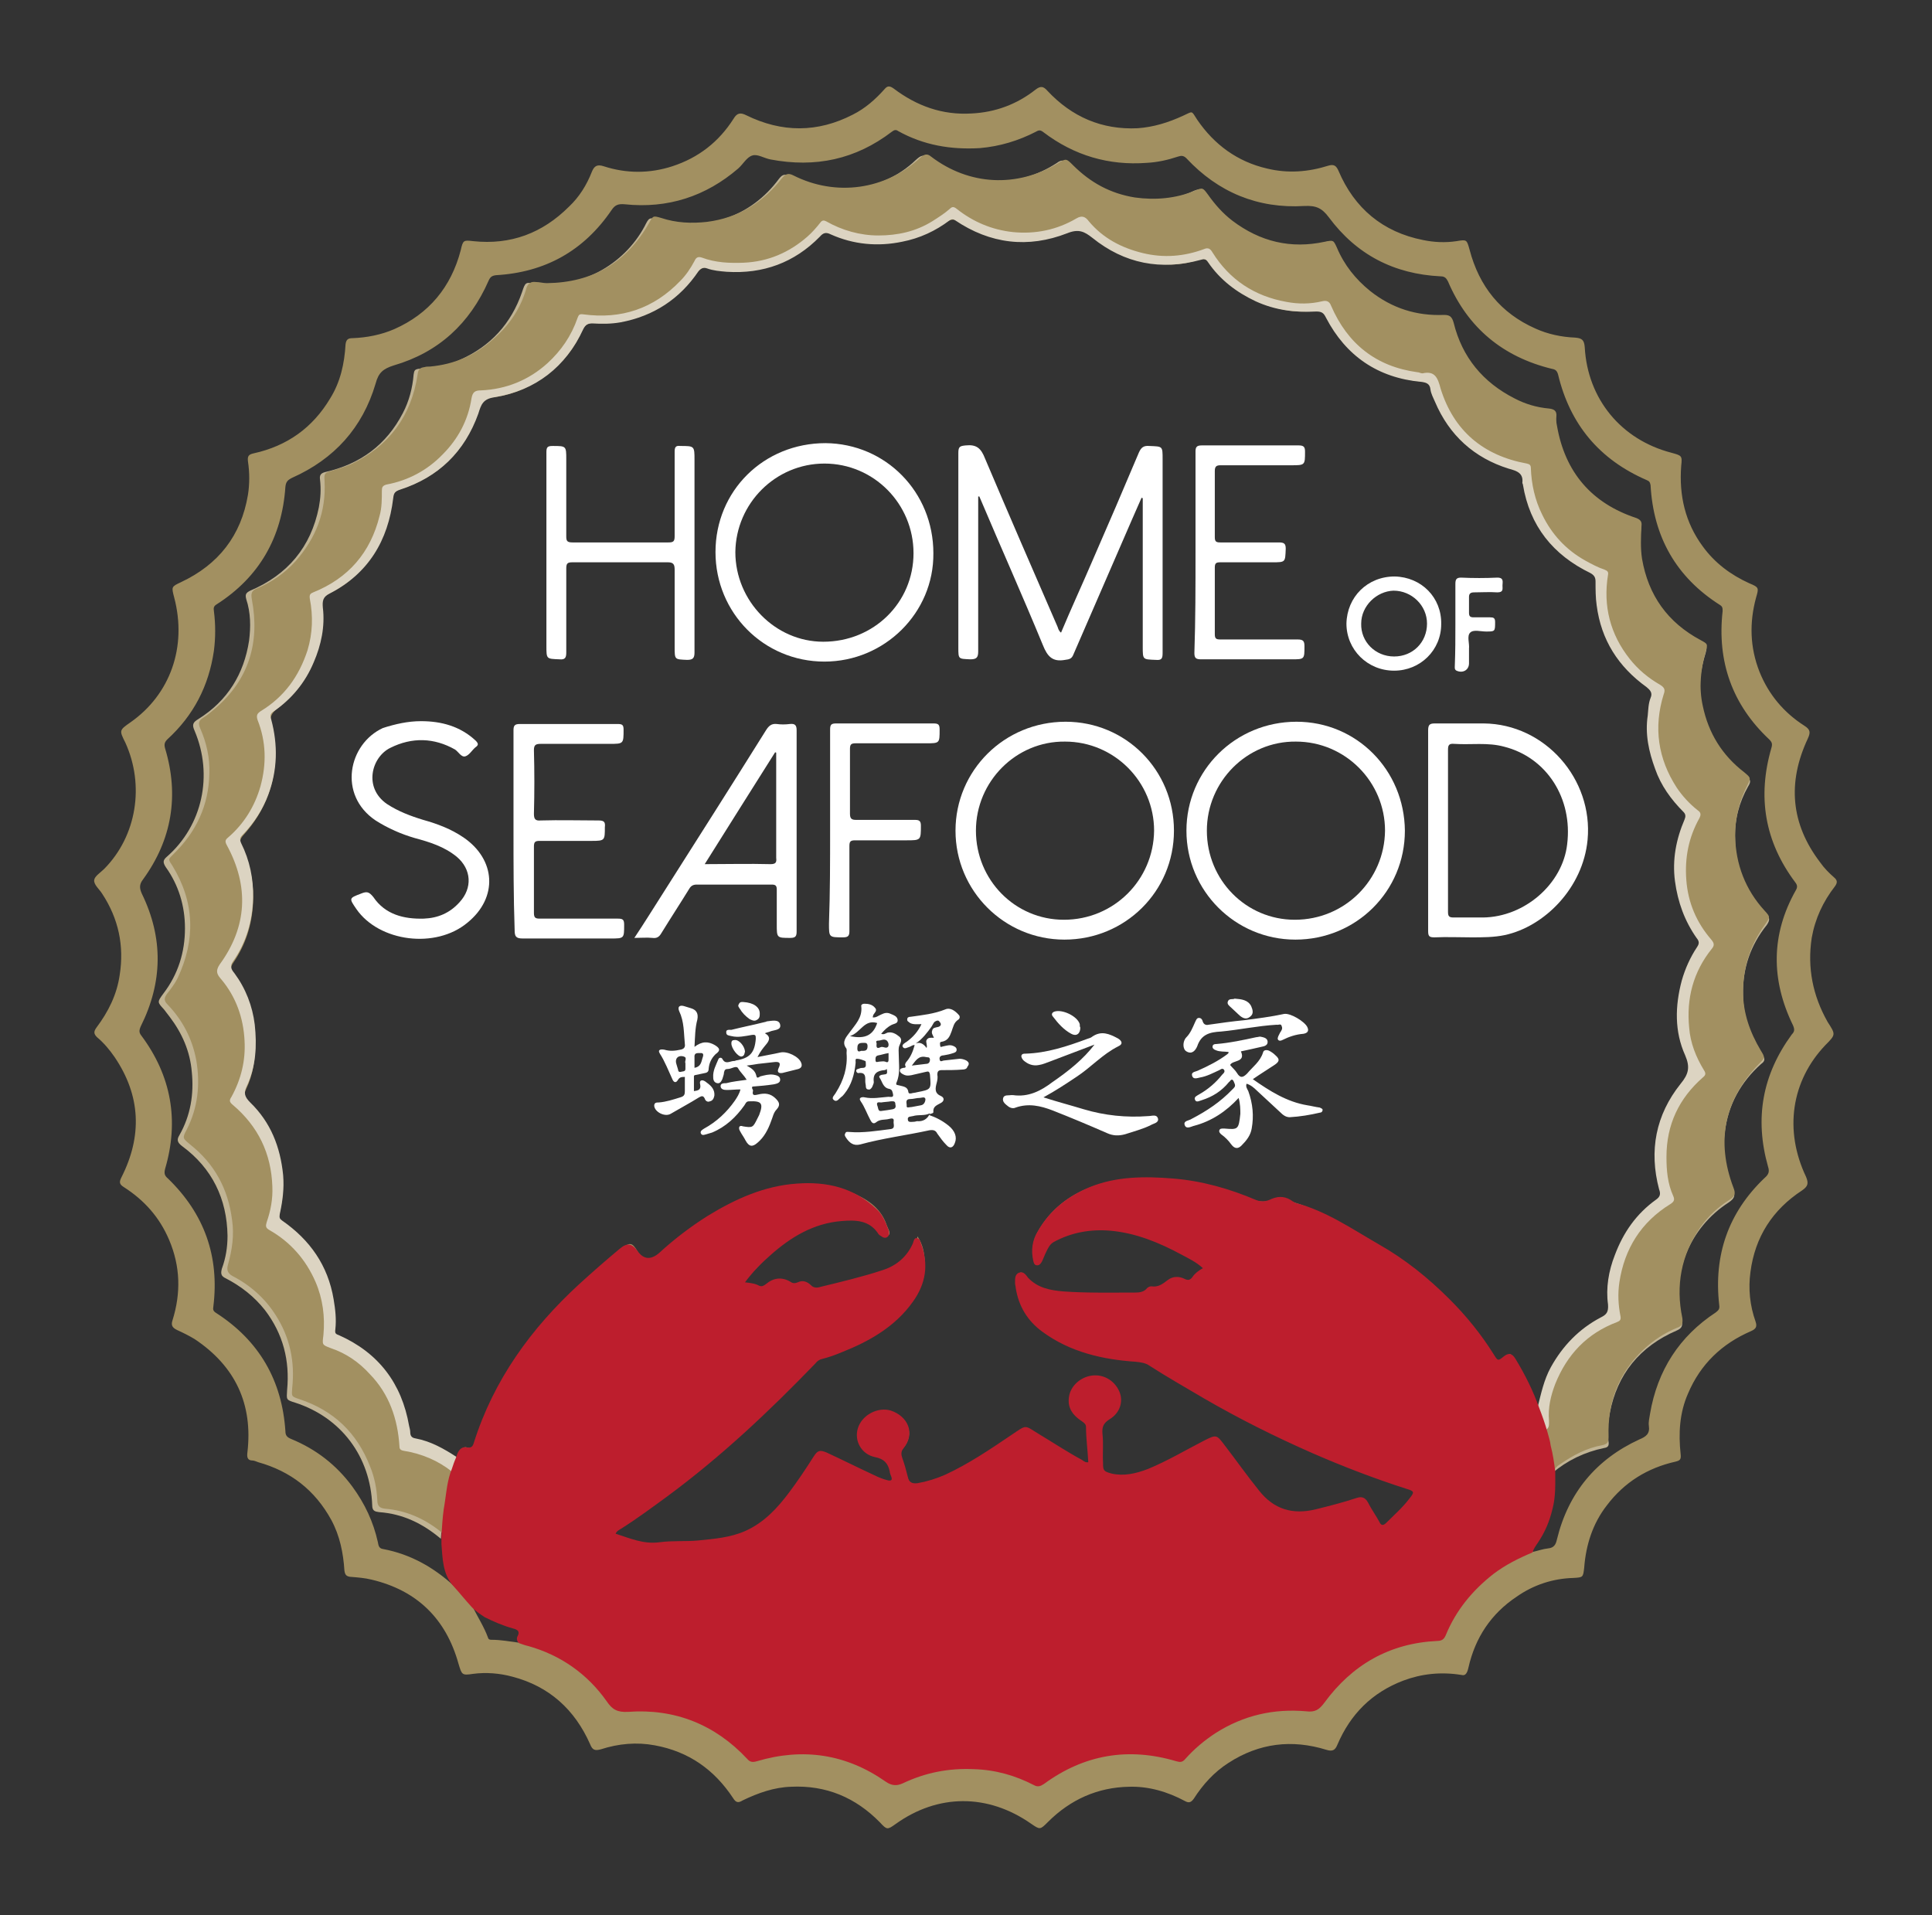<?xml version="1.0" encoding="utf-8"?>
<!-- Generator: Adobe Illustrator 19.0.0, SVG Export Plug-In . SVG Version: 6.00 Build 0)  -->
<svg version="1.1" id="Layer_1" xmlns="http://www.w3.org/2000/svg" xmlns:xlink="http://www.w3.org/1999/xlink" x="0px" y="0px"
	 viewBox="-309 112.5 340.5 337.5" style="enable-background:new -309 112.5 340.5 337.5;" xml:space="preserve">
<rect x="-309" y="112.5" width="340.5" height="337.5" fill="#333333" stroke="none"/>
<style type="text/css">
	.st0{fill:#C1B494;}
	.st1{fill:#A29061;}
	.st2{fill:#DCD4C2;}
	.st3{fill:#FFFFFF;}
	.st4{fill:#BD1E2D;}
</style>
<g>
	<path class="st0" d="M-35.8,367.1c2-1.1,3.9-2.2,6.1-2.9c0.6-0.2,0.5-0.6,0.5-1c0.5-6,2.8-11.2,7.1-15.5c1.4-1.4,3-2.5,4.7-3.4
		c0.6-0.3,0.8-0.7,0.8-1.4c-0.4-3.3-0.1-6.5,0.9-9.6c1.3-4.3,3.7-7.9,7.1-10.7c0.8-0.7,1-1.3,0.7-2.3c-2-7.9-0.4-15,4.8-21.3
		c0.5-0.6,0.5-1,0.2-1.6c-3.6-7.5-3.3-14.8,0.8-22c0.4-0.7,0.4-1.2-0.1-1.8c-3.1-4.2-4.6-9-4.5-14.3c0-2.6,0.5-5.2,1.6-7.7
		c0.2-0.6,0.2-1-0.3-1.4c-4.1-3.7-6.4-8.4-7.2-13.9c-0.4-2.5-0.3-4.9,0.2-7.4c0.2-0.7-0.1-1.1-0.7-1.5c-4.9-3.3-8-7.8-9.6-13.4
		c-0.6-2-0.8-4.1-0.8-6.2c0-0.7-0.2-1-0.8-1.3c-6.6-3-11-7.9-13.1-14.9c0-0.1-0.1-0.1-0.1-0.2c-0.3-1.1-0.1-2.6-0.9-3.3
		c-0.8-0.7-2.2-0.7-3.3-1.1c-6.7-2.6-11.4-7.2-13.9-14c-0.3-0.8-0.7-1.1-1.5-1.1c-4.9-0.3-9.3-2.1-13.1-5.1
		c-2.3-1.9-4.2-4.2-5.6-6.8c-0.3-0.6-0.7-0.7-1.3-0.6c-8,0.8-14.7-1.8-20.1-7.7c-0.9-1-1.6-1.1-2.9-0.8c-7.8,1.8-14.8,0.2-21-4.9
		c-0.5-0.5-0.9-0.5-1.5-0.2c-7.4,3.5-14.8,3.3-22-0.6c-0.8-0.4-1.3-0.5-2.1,0.1c-6.8,4.7-14.1,5.6-21.8,2.9
		c-0.8-0.3-1.1-0.1-1.7,0.4c-5.3,5.5-11.8,7.8-19.3,7c-2.2-0.2-3.2,0.3-4.4,1.9c-3.9,5.1-9.1,8-15.4,8.8c-0.4,0.1-0.9,0.3-1.3,0.2
		c-2.3-0.5-3.1,0.8-4.1,2.6c-3.6,6.6-9.1,10.6-16.6,11.9c-0.7,0.1-1,0.4-1.2,1.1c-1.6,6.6-5.5,11.5-11.4,15
		c-1.1,0.6-2.2,1.2-3.4,1.5c-0.8,0.2-1.1,0.7-1.1,1.4c-0.1,2.5-0.7,5-1.7,7.3c-2.1,4.9-5.4,8.8-10.1,11.4c-0.7,0.4-0.8,0.8-0.8,1.5
		c0.7,8.2-2,15.1-8.3,20.5c-0.7,0.6-0.7,1-0.5,1.8c1.6,5.3,1.2,10.5-0.9,15.6c-0.9,2.1-2,4.1-3.5,5.7c-0.7,0.7-0.7,1.3-0.3,2.2
		c3.4,7.5,3.1,14.8-1,22c-0.3,0.6-0.4,1,0.1,1.5c2.7,3.6,4.2,7.7,4.5,12.3c0.3,3.4-0.3,6.7-1.5,9.9c-0.2,0.6-0.1,1,0.3,1.4
		c3.9,3.6,6.1,8,7,13.2c0.4,2.5,0.4,5-0.1,7.5c-0.2,0.9-0.1,1.5,0.8,2.2c5.5,3.8,8.8,9,9.9,15.7c0.2,1.3,0.2,2.6,0.2,3.8
		c0,0.7,0.3,1,0.8,1.2c7.8,3.5,12.3,9.5,13.8,17.8c0.1,0.6,0.4,0.9,0.9,1c2.9,0.6,5.5,1.8,7.9,3.5c-0.1,1.6-0.3,3.1-0.4,4.7
		c-3.2-2.7-6.7-4.4-10.9-4.7c-0.7-0.1-1.2-0.2-1.2-1.2c-0.3-8.6-5.5-15.5-13.6-18.1c-1.6-0.5-1.5-0.5-1.4-2.2
		c0.5-5.2-0.7-9.9-3.9-14.1c-1.9-2.4-4.2-4.2-6.9-5.6c-0.9-0.4-0.9-0.9-0.7-1.7c0.7-1.9,1-3.8,1-5.8c-0.1-6.5-2.7-11.9-8-15.8
		c-0.8-0.6-1-1.1-0.5-1.9c2-3.5,2.6-7.3,2.2-11.2c-0.3-3.6-1.7-6.8-3.9-9.7c-0.3-0.4-0.7-0.9-1-1.3c-1.2-1.3-1.2-1.3-0.1-2.8
		c2.6-3.4,3.8-7.3,3.8-11.5c0-3.9-1.1-7.6-3.4-10.8c-0.5-0.8-0.5-1.2,0.2-1.8c6.3-5.5,8.2-14.4,4.9-22.2c-0.5-1.1-0.3-1.5,0.7-2.1
		c5.1-3.2,8-7.9,8.9-13.8c0.3-2.4,0.3-4.9-0.5-7.3c-0.2-0.8-0.1-1.1,0.7-1.5c6.6-2.8,10.7-7.7,12.1-14.7c0.3-1.6,0.4-3.2,0.2-4.9
		c-0.1-0.7,0.1-1.1,0.9-1.3c6.2-1.4,10.8-4.8,13.7-10.4c1.1-2.1,1.7-4.4,1.9-6.8c0.1-0.7,0.2-0.9,0.9-1c2.5-0.2,5-0.5,7.3-1.6
		c5.4-2.4,9-6.4,10.9-11.9c0.6-1.8,0.6-1.8,2.4-1.5c7.7,1,15.5-3.2,19.2-10.1c0.8-1.6,0.8-1.6,2.5-1.2c8.1,2.3,16.2-0.4,21.2-7.2
		c0.7-0.9,1.1-0.8,2-0.4c7.1,3.9,16.3,2.7,22.1-2.9c0.9-0.8,1.3-1.1,2.5-0.2c6.6,5.1,15.4,5.3,22.4,0.7c0.8-0.6,1.3-0.5,2,0.2
		c3.8,4.1,8.5,6.3,14.1,6.4c2.8,0.1,5.6-0.5,8.1-1.7c1-0.4,1.4-0.2,1.9,0.7c4.1,6.1,9.8,9.2,17.2,9c1.3,0,2.6-0.2,3.9-0.6
		c0.8-0.3,1.2-0.1,1.6,0.8c2.3,5.6,6.4,9.4,12.2,11.4c2.4,0.8,4.8,1,7.2,0.8c0.9-0.1,1.2,0.3,1.4,1.1c1.8,7.8,6.6,12.7,14.3,14.9
		c1,0.3,2,0.3,3,0.5c0.7,0.1,1,0.3,1,1.1c0,5,1.9,9.2,5.2,12.9c2.3,2.5,5.2,4.3,8.5,5.3c1,0.3,1.5,0.5,1.3,1.8
		c-1.1,9.2,3.8,16.7,10.8,20c1,0.4,0.8,1,0.6,1.8c-1.9,6-1.1,11.6,2.4,16.8c1.3,1.9,2.9,3.5,4.8,4.9c0.8,0.6,0.8,1,0.3,1.8
		c-1.6,2.8-2.4,5.9-2.3,9.1c0,5.1,1.8,9.6,5.4,13.3c0.7,0.7,0.8,1.1,0.2,2c-2.9,3.6-4.3,7.7-4.2,12.3c0,3.9,1.3,7.4,3.4,10.6
		c0.5,0.7,0.5,1.1-0.2,1.6c-3.6,3.2-5.8,7.2-6.4,11.9c-0.5,3.5,0,7,1.4,10.2c0.5,1.1,0.3,1.6-0.7,2.3c-7,4.5-10.3,12.7-8.3,20.8
		c0.2,1,0,1.4-0.9,1.8c-6.5,2.8-10.5,7.7-11.8,14.6c-0.3,1.6-0.5,3.3-0.2,5c0.1,0.7-0.1,1-0.8,1.1c-3.4,0.7-6.5,2.2-9.1,4.4
		C-35.3,370.2-35.6,368.6-35.8,367.1z"/>
	<g>
		<g>
			<path class="st1" d="M10.3,277.8c0.6-3.4,2-6.4,4.1-9.1c0.5-0.7,0.4-1.1-0.2-1.6c-0.9-0.8-1.7-1.6-2.4-2.6
				c-5.2-6.8-5.8-14.1-2.2-21.8c0.5-1.1,0.5-1.6-0.6-2.3c-3.6-2.3-6.3-5.5-7.9-9.5c-1.7-4.3-1.8-8.7-0.6-13.1
				c0.5-1.7,0.5-1.8-1.2-2.5c-3.3-1.5-6.1-3.6-8.2-6.5c-3.1-4.2-4.2-9-3.8-14.2c0.2-1.8,0.1-1.8-1.7-2.3
				c-8.9-2.3-14.8-9.5-15.3-18.6c-0.1-1.3-0.5-1.6-1.7-1.7c-2.4-0.1-4.8-0.6-7-1.6c-6.1-2.7-9.9-7.4-11.6-13.9
				c-0.5-1.8-0.5-1.8-2.3-1.5c-2,0.3-4,0.2-5.9-0.2c-7.1-1.4-12.1-5.6-14.9-12.2c-0.4-0.9-0.8-1.2-1.8-0.9
				c-3.5,1.1-7.1,1.4-10.8,0.5c-5.2-1.2-9.3-4.2-12.3-8.6c-1.1-1.7-0.7-1.5-2.5-0.7c-2.6,1.2-5.2,2-8,2.2c-6.3,0.3-11.6-2-15.9-6.6
				c-0.7-0.8-1.2-0.9-2.1-0.2c-3.3,2.6-7.1,4-11.3,4.2c-5.1,0.3-9.6-1.3-13.7-4.4c-0.7-0.5-1.1-0.5-1.6,0.1
				c-1.6,1.8-3.4,3.4-5.6,4.5c-6.2,3.2-12.5,3.2-18.8,0.1c-1-0.5-1.6-0.4-2.2,0.6c-2.6,4.1-6.2,6.9-10.8,8.4c-4,1.3-8.1,1.3-12.1,0
				c-1.2-0.4-1.7,0-2.1,1c-0.9,2.3-2.2,4.4-4,6.1c-4.7,4.7-10.3,6.8-16.9,6.1c-1.7-0.2-1.8-0.2-2.2,1.6c-1.7,6.5-5.6,11.2-11.7,13.9
				c-2.3,1-4.8,1.5-7.4,1.6c-0.7,0-1.1,0.2-1.2,1.1c-0.2,3.4-0.9,6.6-2.7,9.5c-3.1,5.2-7.6,8.4-13.5,9.7c-0.9,0.2-1.1,0.5-1,1.4
				c0.3,2,0.3,4,0,5.9c-1.2,7.2-5.2,12.3-11.8,15.4c-1.7,0.8-1.7,0.8-1.2,2.7c2.3,8.7-0.7,17.1-7.7,22c-2,1.4-2,1.4-0.9,3.6
				c3.4,7.5,2,16.4-3.7,22.2c-0.7,0.7-1.7,1.3-1.8,2c-0.1,0.8,0.9,1.6,1.4,2.4c2.9,4.4,3.9,9.2,3.1,14.3c-0.5,3.5-2,6.5-4.1,9.3
				c-0.5,0.7-0.5,1.1,0.1,1.7c1.2,1,2.2,2.2,3.1,3.5c4.6,6.8,4.9,13.9,1.2,21.2c-0.4,0.8-0.4,1.2,0.4,1.7c3.6,2.3,6.3,5.3,8,9.3
				c2,4.7,2.1,9.4,0.6,14.2c-0.3,0.9,0,1.3,0.8,1.7c1.1,0.5,2.1,1,3.1,1.6c7.2,4.8,10.3,11.5,9.3,20c-0.1,0.8,0,1.4,0.9,1.4
				c0.3,0,0.7,0.2,1,0.3c5.7,1.6,10,4.9,12.9,10.2c1.5,2.8,2.1,5.8,2.3,8.9c0.1,0.7,0.3,1,1,1.1c1.3,0.1,2.6,0.2,3.8,0.5
				c8,1.9,13.1,6.9,15.3,14.8c0.6,2,0.6,2.1,2.6,1.8c2.3-0.3,4.7-0.1,6.9,0.5c6.5,1.7,11,5.8,13.7,11.9c0.4,1,0.8,1.2,1.9,0.9
				c3.1-1,6.3-1.3,9.5-0.7c6,1.1,10.5,4.3,13.8,9.3c0.5,0.8,0.9,0.9,1.7,0.4c2.7-1.3,5.5-2.3,8.5-2.4c6.2-0.3,11.4,1.9,15.7,6.3
				c1.2,1.3,1.3,1.3,2.7,0.3c7.5-5.4,16.3-5.4,23.9-0.1c1.6,1.1,1.6,1.1,3-0.3c3.9-3.9,8.7-6.1,14.3-6.2c3.5-0.1,6.8,0.9,9.8,2.5
				c0.7,0.4,1.1,0.3,1.6-0.4c1.6-2.5,3.6-4.7,6.1-6.3c5.4-3.5,11.2-4.2,17.3-2.3c1,0.3,1.5,0.1,1.9-0.9c2.3-5.4,6.1-9.2,11.6-11.3
				c3.2-1.2,6.6-1.6,10.3-1c0.7,0.2,1-0.4,1.2-1.3c1.2-5.3,4-9.5,8.5-12.5c3-2.1,6.4-3.2,10-3.3c1.7-0.1,1.7-0.1,1.9-1.8
				c0.3-4,1.5-7.8,4-11c3.1-4.1,7.2-6.6,12.1-7.7c0.8-0.2,1-0.4,0.9-1.3c-0.4-3.7-0.2-7.3,1.3-10.7c2.2-5.2,6-8.8,11.1-11
				c0.9-0.4,1.1-0.8,0.8-1.7c-1-2.8-1.3-5.8-0.9-8.7c0.8-6.2,3.9-11,9.1-14.4c1-0.7,1.2-1.2,0.7-2.4c-3.9-8.2-2.6-16.9,3.4-23.2
				c1.9-1.9,1.8-1.9,0.4-4.1C10.5,288,9.5,283.1,10.3,277.8z M-217.3,400.3c-0.3,0.5-0.5,1.1-0.3,1.7c-1.6-0.2-3.1-0.5-4.7-0.5
				c-0.3,0-0.6,0-0.7-0.4c-0.7-1.9-1.8-3.6-2.7-5.4c2.5,1.6,5.2,2.9,8.1,3.6C-217.1,399.5-216.9,399.7-217.3,400.3z M-42.1,352
				c-0.6-1-0.8-1.1-1.7-0.2c-0.3,0.3-0.7,0.7-1,1c-1.2-1.8-2.4-3.6-3.7-5.3c-4.4-5.8-9.7-10.6-15.8-14.5c-4.6-3-9.4-5.5-14.4-7.8
				c-1.4-0.6-2.9-0.9-4.3-1.6c-0.5-0.3-1,0.1-1.4,0.3c-1.4,0.5-2.7,0.5-4.2-0.1c-4.3-1.7-8.9-2.9-13.6-3.4
				c-4.8-0.5-9.6-0.5-14.2,1.2c-4.2,1.5-7.5,4.1-9.7,8c-0.9,1.6-1.1,3.4-0.6,5.2c0.1,0.2,0.1,0.5,0.4,0.5c0.3,0,0.4-0.3,0.5-0.4
				c0.1-0.1,0.1-0.3,0.2-0.4c0.7-3.5,3.6-4.4,6.5-5.1c4.7-1.1,9.1-0.2,13.4,1.5c3.3,1.3,6.4,3,9.4,5.1c-1.2,0.5-2.2,1.2-2.7,2.4
				c-0.2,0.4-0.4,0.3-0.7,0.1c-1.8-1-3-0.8-4.5,0.7c-0.3,0.3-0.5,0.4-1,0.2c-0.6-0.2-1.3-0.2-1.7,0.4c-0.5,0.7-1.2,0.7-1.9,0.7
				c-3,0-6.1,0-9.1,0c-2-0.1-4.1-0.2-6.1-0.5c-1.7-0.2-3.1-1.2-4.3-2.5c-0.3-0.3-0.5-1-1.1-0.6c-0.5,0.3-0.5,0.8-0.5,1.3
				c0.1,3.5,1.6,6.3,4.3,8.5c3.7,2.9,8,4.2,12.6,5c1.7,0.3,3.4,0.5,5.1,0.5c0.7,0,1.2,0.5,1.8,0.8c7.1,4.5,14.4,8.7,22,12.4
				c7.6,3.7,15.5,6.8,23.6,9.4c1.1,0.4,1.2,0.7,0.4,1.6c-1.8,1.9-3.6,3.8-5.5,5.8c-1-1.7-2-3.2-2.8-4.8c-0.4-0.7-0.7-0.8-1.4-0.6
				c-3.1,1-6.1,2-9.3,2.4c-3.2,0.4-5.7-0.8-7.8-3.2c-2.5-2.9-4.6-6-6.8-9.1c-0.7-0.9-1.3-1.1-2.3-0.5c-3.4,1.8-6.8,3.7-10.4,5.2
				c-2.5,1.1-5,1.6-7.6,0.7c-0.6-0.2-0.9-0.4-0.9-1.1c0-2.4,0.2-4.8-0.2-7.2c-0.1-0.6,0.2-0.9,0.7-1.1c2.2-0.9,3.2-3,2.5-4.9
				c-0.8-2.2-3.1-3.2-5.5-2.5c-2,0.6-3.4,2.8-2.8,4.8c0.3,1.2,1.1,2,2.2,2.5c0.4,0.2,0.8,0.2,0.8,0.7c0,2.5,0.1,4.9,0.6,7.6
				c-2.3-1.1-4.3-2.5-6.4-3.7c-1.4-0.8-2.8-1.6-4.1-2.6c-0.9-0.6-1.5-0.4-2.2,0.1c-4.2,2.9-8.4,5.8-13,7.9c-1.8,0.8-3.6,1.4-5.6,1.5
				c-0.7,0-0.9-0.3-1.1-0.8c-0.4-1.5-0.8-3-1.3-4.4c-0.2-0.6-0.1-0.8,0.3-1.2c1.3-1.4,1.6-3.1,0.7-4.5c-1-1.7-3-2.5-5-1.9
				c-1.8,0.5-3.1,2-3.1,3.7c0,2.3,1.5,3.9,4,4.1c0.6,0.1,0.9,0.2,1.1,0.9c0.3,1,0.7,2,1,3c0.1,0.3,0.2,0.5,0,0.8
				c-0.2,0.2-0.4,0-0.6-0.1c-3-0.8-5.6-2.4-8.3-3.6c-1.2-0.5-2.3-1-3.4-1.6c-0.7-0.4-1-0.2-1.4,0.4c-2.5,3.9-4.9,7.8-8.3,10.9
				c-2.4,2.1-5.1,3.4-8.3,3.8c-3.2,0.5-6.5,0.4-9.7,0.8c-3.5,0.4-6.6-0.5-9.8-1.7c0.6-0.8,1.5-1.2,2.3-1.7
				c6.5-4.4,12.7-9.2,18.6-14.4c5.3-4.6,10.3-9.5,15.1-14.6c0.3-0.3,0.7-0.5,1.1-0.6c5.1-1.4,9.6-3.7,13.5-7.2
				c2.8-2.5,4.6-5.6,4.5-9.5c-0.1-1.5-0.3-3-1.3-4.5c-0.2,1.4-0.9,2.4-1.6,3.4c-1.3,1.7-3.1,2.3-5,3c-3.6,1.2-7.3,2.1-11,2.9
				c-0.5,0.1-0.6,0-0.9-0.3c-0.7-0.9-1.5-1.2-2.5-0.5c-0.4,0.3-0.6,0.1-0.9-0.1c-1.7-1.2-3.3-1-4.6,0.5c-0.3,0.4-0.5,0.3-0.8,0.2
				c-1.1-0.6-2.2-0.9-3.5-0.5c0.2-0.8,0.8-1.2,1.2-1.7c3.4-3.8,7-7.2,11.9-8.9c2.9-1,5.9-1.4,8.9-0.8c0.9,0.2,1.3,1.1,1.9,1.6
				c0.6,0.4,1,1.6,1.8,1c0.5-0.4-0.2-1.3-0.4-2c-1.1-3-3.6-4.5-6.3-5.6c-5.8-2.4-11.5-1.6-17.1,0.5c-6.3,2.3-11.7,6.2-16.7,10.6
				c-1.2,1.1-2.9,0.8-3.7-0.6c-1-1.7-1.4-1.7-2.9-0.5c-3.9,3.4-7.9,6.8-11.5,10.6c-6.3,6.7-11.1,14.3-13.9,23.2
				c-0.3,1-0.5,1.7-1.8,1.2c-0.6-0.2-1,0.3-1.2,0.9c-0.2,0.4-0.3,0.8-0.5,1.1c-0.6,0.1-1-0.3-1.4-0.5c-1.8-1-3.6-1.9-5.7-2.4
				c-0.9-0.2-1.4-0.7-1.5-1.7c-0.5-4.4-2.3-8.3-5.2-11.6c-1.9-2.1-4.1-3.8-6.7-4.9c-0.8-0.4-1.1-0.8-1.1-1.7
				c0.3-7.6-2.6-13.8-8.8-18.3c-0.9-0.6-1.2-1.3-0.9-2.3c1.4-6,0.2-11.6-3.2-16.6c-0.6-0.9-1.3-1.7-2.1-2.3c-1-0.8-1.2-1.7-0.6-2.9
				c1.2-2.5,1.6-5.3,1.6-8.1c0-3.9-1-7.6-3.2-10.9c-0.2-0.4-0.5-0.7-0.7-1.1c-0.5-0.7-0.5-1.4,0-2.1c2.2-3.2,3.3-6.7,3.5-10.5
				c0.2-3.1-0.4-6-1.6-8.9c-0.2-0.4-0.3-0.8-0.5-1.2c-0.3-0.7-0.2-1.2,0.3-1.8c3.1-3.4,5.1-7.4,5.6-12.1c0.3-2.5,0.1-5.1-0.6-7.5
				c-0.3-1.2,0-1.9,0.9-2.7c4.7-3.6,7.3-8.3,8-14.2c0.1-1.3,0.3-2.6,0-3.9c-0.3-1.2,0.4-1.8,1.3-2.3c3.5-1.7,6.1-4.2,8.1-7.5
				c1.7-2.8,2.7-5.9,3-9.2c0.1-1,0.6-1.4,1.5-1.7c6.5-2.1,10.9-6.3,13.4-12.7c0.3-0.7,0.4-1.3,0.6-2c0.2-0.9,0.8-1.3,1.6-1.4
				c4.5-0.4,8.4-2.3,11.8-5.4c1.9-1.8,3.5-3.8,4.5-6.3c0.5-1.2,1.3-1.6,2.5-1.5c4.6,0.3,8.8-1,12.6-3.6c2.1-1.4,3.8-3.2,5.2-5.2
				c0.7-0.9,1.3-1.1,2.4-0.9c6.3,1.3,12.1,0.1,17.3-3.8c0.7-0.6,1.4-1.2,2-1.9c0.6-0.6,1.2-0.7,2.1-0.4c7,2.9,13.8,2.2,20.1-1.9
				c1-0.7,1.7-0.6,2.7,0c6.4,3.9,13.1,4.3,20,1.3c0.9-0.4,1.5-0.4,2.2,0.3c3.9,3.7,8.7,5.5,14,5.8c1.9,0.1,3.7-0.2,5.5-0.8
				c1-0.3,1.7-0.2,2.4,0.8c3.6,4.7,8.3,7.4,14.1,8.2c1.6,0.2,3.2,0.1,4.8,0c0.7,0,1.2,0.2,1.5,0.9c1.8,3.9,4.7,6.8,8.4,9
				c2.5,1.4,5.1,2.2,7.9,2.5c1.7,0.2,1.9,0.4,2.5,1.9c2.4,7,7.1,11.5,14.2,13.6c1.1,0.3,1.6,0.7,1.7,1.9c1,7.5,5,12.9,11.7,16.2
				c1,0.5,1.4,1.1,1.3,2.2c-0.2,3.6,0.6,7,2.1,10.3c1.5,3.1,3.7,5.5,6.5,7.5c1,0.7,1.3,1.4,1.1,2.7c-1.5,7.3,0.4,13.6,5.4,19
				c0.8,0.9,0.9,1.6,0.5,2.7c-2.8,7-1.9,13.6,2.2,19.9c0.6,0.9,0.5,1.5,0,2.3c-2.4,3.6-3.5,7.7-3.4,12c0.1,2.8,0.7,5.5,2,8.1
				c0.4,0.9,0.3,1.5-0.4,2.3c-5.1,5.7-6.7,12.2-4.9,19.6c0.3,1,0,1.7-0.8,2.3c-6.1,4.7-8.7,11-8.1,18.6c0.1,0.9-0.2,1.4-1,1.8
				c-3.3,1.6-5.8,3.9-7.9,6.9c-1.6,2.3-2.6,4.8-3.2,7.5c-0.1,0.5,0,1.2-0.7,1.5C-39,357.7-40.4,354.8-42.1,352z M7,293.2
				c0.3,0.7,0.3,1.1-0.2,1.6c-5.2,7.1-6.6,14.8-4.2,23.3c0.3,0.9,0.1,1.4-0.6,2c-6.4,6.1-9,13.6-8,22.4c0.1,0.7-0.1,0.9-0.6,1.3
				C-13,348-16.9,354-18.2,361.7c-0.1,0.7-0.3,1.4-0.2,2.1c0.2,1.4-0.5,1.9-1.7,2.4c-7.6,3.5-12.5,9.4-14.5,17.6
				c-0.2,0.9-0.5,1.5-1.6,1.6c-0.9,0.1-1.7,0.4-2.6,0.6c-0.3-0.2-0.4-0.4-0.1-0.8c3.2-3.9,4.1-8.5,3.8-13.5c0.2-0.5,0.5-0.8,1-1.1
				c2.3-1.6,4.7-2.9,7.5-3.4c0.9-0.2,1.1-0.5,1.1-1.5c-0.2-6,1.7-11.1,6.1-15.3c1.8-1.7,3.8-3,6-3.9c0.9-0.3,1-0.8,0.9-1.7
				c-1.2-5.7-0.2-11.1,3.1-15.9c1.4-2,3.2-3.7,5.3-5c0.9-0.6,1-1.1,0.6-2.1c-3.1-8.2-1.6-15.5,4.5-21.8c1.1-1.1,1.1-1.1,0.3-2.4
				c-1.9-3.2-3.1-6.6-3.1-10.3c0-4.4,1.3-8.3,3.9-11.9c0.9-1.3,0.9-1.3-0.1-2.4c-3.4-3.7-5.1-8.2-5.2-13.2c0-3.1,0.7-6,2.1-8.8
				c0.7-1.4,0.7-1.4-0.5-2.4c-3.9-3-6.3-6.9-7.3-11.7c-0.7-3.2-0.4-6.3,0.5-9.5c0.4-1.4,0.4-1.4-0.9-2.1c-5.8-3.1-9.2-7.9-10.3-14.3
				c-0.3-1.9-0.2-3.9-0.1-5.8c0.1-0.8-0.2-1.1-0.9-1.4c-7.9-2.6-12.6-8.1-14-16.3c-0.1-0.5-0.2-1.1-0.1-1.6c0.1-1-0.4-1.3-1.3-1.4
				c-2.2-0.2-4.2-0.8-6.1-1.8c-5.5-2.8-9.2-7.2-10.7-13.3c-0.3-1.1-0.7-1.4-1.7-1.4c-4.9,0.2-9.2-1.2-13-4.2
				c-2.6-2.1-4.6-4.6-5.9-7.7c-0.6-1.3-0.6-1.3-2.1-1c-6,1.3-11.4,0-16.3-3.7c-1.7-1.3-3.1-2.9-4.3-4.6c-0.9-1.2-0.9-1.3-2.3-0.7
				c-3.4,1.4-7,1.7-10.6,1.2c-4.3-0.7-7.8-2.6-10.9-5.7c-1.2-1.2-1.2-1.2-2.7-0.3c-7.2,4.3-15.6,3.9-22.3-1.2
				c-0.7-0.6-1.2-0.4-1.8,0.1c-6.2,5.8-15,7-22.5,3.2c-0.8-0.4-1.3-0.3-1.9,0.4c-3.4,4.4-7.8,7.1-13.3,7.8c-2.7,0.3-5.4,0.2-8.1-0.7
				c-1.4-0.4-1.4-0.4-2.1,0.9c-4,7-10,10.5-18,10.6c-0.7,0-1.3-0.2-2-0.2c-0.8-0.1-1.3,0.2-1.6,1c-1,3.6-3,6.6-5.8,9
				c-3.2,2.9-6.9,4.5-11.2,4.9c-0.3,0-0.7,0-1,0.1c-0.8,0.1-1.1,0.4-1.2,1.3c-1.1,7.3-5,12.6-11.7,15.8c-1.1,0.5-2.3,0.8-3.5,1.2
				c-1.2,0.3-1.3,0.5-1.2,1.7c0.3,5.5-1.5,10.1-5.1,14.2c-1.9,2.1-4.2,3.7-6.8,4.8c-1,0.4-1.1,0.9-0.9,2c1.4,7.5-0.5,14-6.4,19.1
				c-0.7,0.6-1.4,1.2-2.2,1.7c-0.8,0.5-0.9,1-0.5,1.9c1.1,2.5,1.7,5.2,1.6,7.9c-0.1,5.6-2.3,10.3-6.3,14.2c-1,1-1,0.9-0.2,2.1
				c3.9,6.4,4.1,13,0.9,19.8c-0.5,1-1.2,1.9-1.9,2.8c-0.5,0.7-0.5,1.2,0.1,1.8c2.7,2.8,4.4,6.1,5.1,9.9c0.7,4.2,0.3,8.3-1.7,12.2
				c-0.8,1.5-0.7,1.5,0.6,2.6c4.3,3.4,6.7,7.8,7.4,13.3c0.4,2.7,0,5.3-0.7,7.8c-0.3,1-0.1,1.6,0.8,2.1c3.1,1.6,5.7,3.9,7.6,6.9
				c2.5,3.9,3.4,8.2,2.9,12.8c-0.1,1.5-0.2,1.5,1.3,2c6,2,10.1,5.9,12.4,11.8c0.8,1.9,1.2,4,1.3,6c0,1,0.4,1.4,1.4,1.5
				c3.6,0.3,6.8,1.7,9.6,3.9c0.4,0.3,0.7,0.6,0.9,1.1c0,3,0.4,5.9,1.6,8.6c-3.6-3.3-7.7-5.6-12.5-6.5c-0.7-0.1-0.8-0.6-0.9-1.2
				c-0.8-3.6-2.3-6.8-4.5-9.8c-2.8-3.8-6.4-6.6-10.8-8.4c-0.7-0.3-1-0.6-1-1.4c-0.6-8.9-4.6-15.9-12.2-20.8
				c-0.5-0.3-0.6-0.6-0.5-1.1c1.1-8.9-1.6-16.4-8-22.6c-0.6-0.5-0.7-0.9-0.5-1.7c2.5-8.5,1.1-16.4-4.2-23.5
				c-0.4-0.5-0.4-0.9-0.1-1.6c3.9-7.8,4-15.6,0.2-23.4c-0.4-0.9-0.5-1.6,0.2-2.5c5.1-7,6.4-14.8,3.9-23.1c-0.2-0.7-0.1-1.1,0.4-1.6
				c4.6-4.2,7.3-9.4,8.2-15.6c0.3-2.3,0.3-4.7,0-7c-0.1-0.6,0-0.9,0.5-1.2c7.5-4.8,11.5-11.8,12.1-20.7c0.1-0.9,0.4-1.2,1.2-1.6
				c7.4-3.3,12.4-8.8,14.7-16.6c0.5-1.9,1.3-2.6,3.2-3.2c7.9-2.3,13.4-7.4,16.7-14.9c0.3-0.7,0.6-0.9,1.3-1
				c8.7-0.5,15.5-4.3,20.4-11.5c0.6-0.9,1.2-1.1,2.3-1c7.6,0.8,14.3-1.4,20-6.3c0.9-0.8,1.5-2,2.5-2.3c0.9-0.3,2.1,0.5,3.2,0.7
				c7.9,1.5,15,0,21.4-4.9c0.4-0.3,0.7-0.4,1.1-0.1c4.5,2.5,9.3,3.3,14.4,3c3.5-0.3,6.8-1.3,9.9-2.9c0.5-0.3,0.8-0.3,1.3,0.1
				c5.4,4.1,11.5,5.9,18.2,5.4c1.9-0.1,3.7-0.5,5.5-1.1c0.6-0.2,1-0.2,1.5,0.3c5.6,6,12.6,8.9,20.8,8.4c2.1-0.1,3.1,0.4,4.3,2
				c4.9,6.6,11.5,10,19.7,10.4c0.7,0,1,0.3,1.3,0.9c3.5,8.2,9.7,13.3,18.3,15.4c0.6,0.1,0.9,0.3,1.1,1c2.1,8.8,7.3,15,15.6,18.6
				c0.5,0.2,0.6,0.4,0.7,0.9c0.5,9.1,4.5,16.2,12.2,21.1c0.5,0.3,0.5,0.6,0.5,1.1c-1,8.9,1.7,16.5,8.2,22.6c0.5,0.5,0.6,0.8,0.4,1.5
				c-2.5,8.6-1.2,16.5,4.2,23.7c0.4,0.5,0.4,0.9,0.1,1.4C3.1,277.2,3.1,285.2,7,293.2z"/>
			<path class="st2" d="M-229.3,371.9c-2.5-2-5.4-3.2-8.5-3.7c-0.6-0.1-0.8-0.3-0.8-0.8c-0.3-4.8-1.8-9.2-5.2-12.7
				c-1.9-2.1-4.2-3.7-6.9-4.6c-1.6-0.6-1.5-0.6-1.3-2.3c0.3-3.2-0.1-6.4-1.4-9.4c-1.7-3.9-4.4-7-8.1-9.1c-0.7-0.4-0.7-0.7-0.5-1.4
				c0.7-2,1.1-4.1,1-6.3c-0.2-5.8-2.5-10.6-7-14.4c-0.6-0.5-0.6-0.8-0.2-1.4c1.7-3.1,2.5-6.4,2.3-9.9c-0.2-4-1.5-7.7-4.1-10.8
				c-0.7-0.8-1.1-1.4-0.3-2.6c4.9-6.7,5.2-13.8,1.3-21c-0.4-0.7-0.3-1,0.2-1.4c2.8-2.4,4.7-5.5,5.7-9c1.1-4,1-7.9-0.5-11.7
				c-0.3-0.9,0-1.2,0.6-1.6c4.1-2.5,6.7-6.1,8.2-10.7c0.9-3,1-6,0.4-9.1c-0.1-0.7,0.1-0.9,0.6-1.1c6.2-2.5,10.1-7,11.7-13.5
				c0.4-1.4,0.4-2.9,0.4-4.4c0-0.6,0.1-0.9,0.8-1.1c3.8-0.7,7.2-2.5,9.9-5.3c2.7-2.7,4.5-6,5.1-9.9c0.2-1.1,0.6-1.4,1.7-1.4
				c4.4-0.2,8.4-1.8,11.7-4.8c2.4-2.2,4.2-4.8,5.3-8c0.2-0.5,0.3-0.7,1-0.6c6.7,0.9,12.4-1,17.1-5.9c1-1,1.8-2.2,2.5-3.5
				c0.3-0.7,0.7-0.8,1.3-0.6c2.4,0.9,4.9,1,7.4,0.9c4.3-0.2,8-1.8,11.2-4.6c0.8-0.7,1.6-1.6,2.3-2.5c0.3-0.4,0.6-0.4,1-0.2
				c2.8,1.6,6,2.5,9.2,2.5c3.4,0,6.6-0.7,9.5-2.5c1.1-0.7,2.2-1.4,3.1-2.2c0.4-0.4,0.7-0.4,1.2,0c2.9,2.3,6.2,3.7,9.9,4.1
				c4,0.4,7.8-0.4,11.2-2.4c1-0.6,1.6-0.3,2.2,0.5c2.5,3,5.8,4.7,9.5,5.6c3.7,0.9,7.3,0.6,10.8-0.7c0.7-0.3,1.1-0.1,1.5,0.6
				c3,4.8,7.4,7.7,13,8.7c2.1,0.4,4.2,0.4,6.3-0.1c0.8-0.2,1.3,0,1.6,0.8c2.9,6.7,7.9,10.7,15.2,11.7c0.3,0,0.6,0.2,0.9,0.2
				c2.2-0.5,2.7,0.8,3.2,2.7c2.3,7.4,7.5,11.8,15.2,13.2c0.5,0.1,0.7,0.3,0.7,0.8c0.1,2.8,0.7,5.6,2,8.2c1.7,3.5,4.2,6.2,7.6,8.1
				c1.1,0.6,2.2,1.2,3.4,1.6c0.5,0.2,0.7,0.4,0.6,0.9c-0.9,5.5,0.4,10.5,3.8,14.8c1.5,1.9,3.3,3.4,5.4,4.6c0.8,0.5,0.9,0.9,0.6,1.7
				c-1.8,5.8-1,11.3,2.3,16.4c1,1.5,2.3,2.9,3.7,4c0.6,0.4,0.6,0.8,0.3,1.4c-1.9,3.4-2.6,7-2.3,10.9c0.3,4,1.8,7.5,4.4,10.5
				c0.5,0.6,0.6,1,0.1,1.6c-3.3,4.1-4.5,8.8-4,13.9c0.2,2.7,1.2,5.2,2.6,7.5c0.4,0.6,0.3,0.9-0.2,1.3c-4.2,3.7-6.4,8.3-6.4,14
				c0,2.4,0.2,4.7,1.2,6.9c0.3,0.7,0.1,1-0.5,1.4c-5.2,3.2-8.1,7.9-9,13.8c-0.3,2-0.2,4,0.2,6c0.1,0.6-0.1,0.8-0.6,1
				c-5.3,2-8.8,5.7-10.9,10.9c-0.8,2.1-1.3,4.2-1.1,6.5c0,0.6,0.1,1.3-0.6,1.6c-0.5-1.3-0.9-2.7-1.4-4c0.6-2.4,1.1-4.8,2.3-7
				c2.1-3.8,5-6.8,8.8-8.8c1-0.5,1.4-0.9,1.3-2.3c-0.4-2.9,0.1-5.9,1.2-8.7c1.5-4,3.8-7.3,7.3-9.8c0.7-0.5,0.8-1,0.5-1.8
				c-1.8-6.8-0.6-13.1,3.8-18.6c1.4-1.7,1.7-2.9,0.8-5c-1.9-4.2-1.8-8.7-0.6-13.2c0.6-2.1,1.5-4.1,2.7-5.9c0.4-0.6,0.4-1-0.1-1.6
				c-2.1-3-3.3-6.3-3.8-10c-0.5-3.8,0.2-7.4,1.7-10.9c0.2-0.5,0.2-0.9-0.2-1.3c-2.2-2.2-4-4.7-5-7.6c-1.1-3-1.8-6.1-1.3-9.4
				c0.1-1,0.1-2.1,0.5-3.1c0.4-0.9-0.1-1.4-0.7-1.9c-5-3.6-8-8.3-8.8-14.4c-0.2-1.4-0.2-2.8-0.2-4.2c0-0.7-0.2-1.1-0.9-1.5
				c-6.6-3.2-10.7-8.3-11.9-15.6c0-0.1-0.1-0.2-0.1-0.3c0.2-1.7-0.9-2.1-2.4-2.5c-6.1-1.9-10.5-5.9-13-11.8
				c-0.3-0.7-0.7-1.4-0.8-2.2c-0.1-1-0.8-1.2-1.6-1.3c-7.7-0.7-13.3-4.6-16.8-11.3c-0.4-0.8-0.7-1.1-1.7-1.1
				c-3.7,0.2-7.2-0.2-10.7-1.8c-3.4-1.6-6.3-3.8-8.4-6.9c-0.4-0.6-0.7-0.6-1.3-0.4c-7,1.9-13.4,0.7-19.1-3.9
				c-1.4-1.1-2.4-1.6-4.4-0.8c-6.9,2.7-13.6,1.9-19.8-2.3c-0.3-0.2-0.6-0.2-0.9,0c-2.5,1.9-5.3,3.2-8.4,3.8
				c-4.3,0.9-8.6,0.5-12.6-1.3c-0.8-0.4-1.3-0.3-1.9,0.4c-4.5,4.6-10,6.6-16.4,6.2c-1.2-0.1-2.4-0.2-3.5-0.6c-0.6-0.2-1-0.1-1.5,0.5
				c-3.3,4.9-7.9,7.9-13.7,9c-1.7,0.3-3.3,0.3-5,0.2c-0.8,0-1.2,0.2-1.6,1c-3.1,6.7-8.4,10.8-15.6,12c-2.1,0.3-2.4,1.3-2.9,2.9
				c-2.4,6.7-7,11.2-13.8,13.4c-0.9,0.3-1.1,0.6-1.2,1.5c-0.9,7.5-4.4,13.3-11.2,16.8c-1.2,0.6-1.3,1.3-1.2,2.5
				c0.4,3.3-0.3,6.6-1.6,9.6c-1.5,3.6-3.9,6.5-7.1,8.7c-0.6,0.4-0.6,0.8-0.4,1.4c1.2,4.5,1.1,8.9-0.5,13.2c-1,2.7-2.5,5-4.5,7.1
				c-0.5,0.5-0.6,0.8-0.3,1.5c1.5,3,2.2,6.3,2.1,9.7c-0.1,4-1.2,7.8-3.5,11.1c-0.6,0.8-0.4,1.4,0.2,2.1c2,2.7,3.2,5.8,3.6,9.1
				c0.4,3.7,0.2,7.4-1.4,10.8c-0.6,1.2-0.4,1.9,0.6,2.9c3.6,3.5,5.3,7.8,5.8,12.8c0.2,2.4-0.1,4.6-0.6,6.9c-0.1,0.6,0,0.8,0.4,1.1
				c4.9,3.4,8.1,7.9,9.1,13.9c0.3,1.8,0.5,3.5,0.3,5.3c-0.1,0.6,0,0.8,0.6,1c7,3.1,11.1,8.5,12.4,16c0.1,0.4,0.2,0.8,0.2,1.1
				c0,0.7,0.3,1,0.9,1.1c2.7,0.5,5,1.8,7.3,3.3C-228.8,370.5-229,371.2-229.3,371.9z"/>
			<path class="st3" d="M-136.6,200c0,9.1,0,18.2,0,27.3c0,1.1-0.3,1.4-1.4,1.4c-2.1-0.1-2.1,0-2.1-2.1c0-11.4,0-22.9,0-34.3
				c0-1.1,0.3-1.2,1.3-1.3c1.9-0.2,2.7,0.5,3.4,2.3c4.2,9.9,8.5,19.8,12.8,29.7c0.1,0.3,0.2,0.7,0.6,1c1.8-4.3,3.7-8.4,5.5-12.6
				c2.8-6.4,5.5-12.7,8.2-19.1c0.4-0.9,0.8-1.3,1.9-1.2c2.3,0.1,2.3,0,2.3,2.3c0,11.4,0,22.7,0,34.1c0,1-0.1,1.4-1.2,1.3
				c-2.3-0.1-2.3,0-2.3-2.3c0-8.3,0-16.6,0-25c0-0.4,0-0.8,0-1.2c-0.1,0-0.1,0-0.2-0.1c-0.6,1.4-1.2,2.7-1.8,4.1
				c-3.4,7.8-6.8,15.7-10.2,23.5c-0.3,0.8-0.7,0.9-1.5,1c-2.2,0.4-3.1-0.6-3.9-2.6c-3.5-8.5-7.3-17-10.9-25.5
				c-0.1-0.2-0.2-0.5-0.3-0.7C-136.5,200-136.6,200-136.6,200z"/>
			<path class="st3" d="M-212.7,209.9c0-5.9,0-11.8,0-17.7c0-0.9,0.2-1.1,1.1-1.1c2.4,0,2.4,0,2.4,2.4c0,4.5,0,9,0,13.5
				c0,0.8,0.1,1.1,1.1,1.1c5.6,0,11.3,0,16.9,0c0.9,0,1.1-0.2,1.1-1.1c0-5,0-10,0-14.9c0-0.8,0.2-1.1,1-1c2.5,0,2.5,0,2.5,2.5
				c0,11.3,0,22.6,0,33.9c0,1-0.3,1.3-1.3,1.3c-2.2-0.1-2.2,0-2.2-2.3c0-4.5,0-9.1,0-13.6c0-0.9-0.2-1.3-1.2-1.3
				c-5.6,0-11.2,0-16.8,0c-0.9,0-1.1,0.2-1.1,1.1c0,4.9,0,9.9,0,14.8c0,0.9-0.2,1.3-1.2,1.2c-2.3-0.1-2.3,0-2.3-2.4
				C-212.7,220.8-212.7,215.3-212.7,209.9z"/>
			<path class="st3" d="M-234.8,239.6c3.6,0,6.9,0.9,9.6,3.4c0.5,0.5,0.6,0.8,0,1.2c-0.6,0.5-1.1,1.4-1.8,1.6
				c-0.7,0.2-1.2-0.8-1.8-1.2c-3.7-2.1-7.6-2.2-11.4-0.3c-3.3,1.6-4.8,7-0.6,9.9c2,1.3,4.1,2.1,6.4,2.8c2.5,0.7,4.9,1.6,7.1,3.1
				c5.7,3.9,6.1,10.6,0.7,15c-5.6,4.7-15.6,3.4-19.6-2.4c-1.3-1.9-1.3-1.9,0.8-2.7c1-0.4,1.4-0.4,2.2,0.6c2.1,3.1,5.4,3.9,8.9,3.8
				c2.5-0.1,4.6-1,6.3-2.9c2.3-2.5,2.1-5.8-0.5-8c-2.2-1.8-4.8-2.6-7.4-3.3c-2.4-0.7-4.7-1.7-6.9-3.1c-6.7-4.5-4.8-13.5,1.3-16.3
				C-239.3,240.1-237.1,239.6-234.8,239.6z"/>
			<path class="st3" d="M-218.5,258.9c0-5.9,0-11.8,0-17.7c0-0.8,0.2-1.1,1.1-1.1c5.8,0,11.5,0,17.3,0c0.8,0,1,0.2,1,1
				c0,2.5,0,2.5-2.5,2.5c-4,0-8.1,0-12.1,0c-0.9,0-1.2,0.2-1.2,1.1c0.1,3.7,0.1,7.5,0,11.2c0,0.9,0.2,1.3,1.2,1.2
				c3.4-0.1,6.8,0,10.2,0c1,0,1.2,0.3,1.1,1.2c0,2.3,0,2.4-2.3,2.4c-3.1,0-6.1,0-9.2,0c-0.8,0-1,0.2-1,1c0,3.9,0,7.8,0,11.7
				c0,0.9,0.3,1,1.1,1c4.6,0,9.1,0,13.7,0c0.9,0,1.1,0.2,1.1,1.1c0,2.4,0,2.4-2.4,2.4c-5.2,0-10.3,0-15.5,0c-1.2,0-1.4-0.4-1.4-1.5
				C-218.5,270.5-218.5,264.7-218.5,258.9z"/>
			<path class="st3" d="M-98.3,209.8c0-5.9,0-11.8,0-17.7c0-0.8,0.2-1.1,1.1-1.1c5.7,0,11.4,0,17.1,0c0.9,0,1.1,0.3,1.1,1.1
				c0,2.4,0,2.4-2.5,2.4c-4.1,0-8.2,0-12.4,0c-0.7,0-1,0.2-1,1c0,3.9,0,7.8,0,11.7c0,0.8,0.3,0.9,1,0.9c3.4,0,6.8,0,10.3,0
				c0.9,0,1.2,0.2,1.2,1.1c-0.1,2.4,0,2.4-2.4,2.4c-3,0-6.1,0-9.1,0c-0.7,0-1,0.1-1,0.9c0,3.9,0,7.9,0,11.8c0,0.8,0.3,0.9,1,0.9
				c4.5,0,9.1,0,13.6,0c1,0,1.2,0.3,1.2,1.2c0,2.3,0,2.3-2.3,2.3c-5.3,0-10.6,0-15.9,0c-0.9,0-1.2-0.2-1.2-1.1
				C-98.3,221.7-98.3,215.8-98.3,209.8z"/>
			<path class="st3" d="M-162.7,258.7c0-5.9,0-11.7,0-17.6c0-0.9,0.2-1.1,1.1-1.1c5.7,0,11.4,0,17.1,0c0.9,0,1.1,0.2,1.1,1.1
				c0,2.4,0,2.4-2.4,2.4c-4.1,0-8.2,0-12.4,0c-0.8,0-1,0.2-1,1c0,3.8,0,7.6,0,11.4c0,0.9,0.3,1.1,1.1,1.1c3.5,0,6.9,0,10.4,0
				c0.7,0,1,0.2,1,1c0,2.6,0,2.6-2.6,2.6c-3,0-6,0-9,0c-0.8,0-1,0.2-1,1c0,5,0,10,0,15c0,0.8-0.2,1.1-1.1,1.1c-2.5,0-2.5,0-2.5-2.4
				C-162.7,269.8-162.7,264.3-162.7,258.7z"/>
			<path class="st3" d="M-90.7,306c-2.2,2.4-4.8,4.1-7.8,4.9c-0.5,0.1-1.4,0.7-1.7-0.1c-0.3-0.8,0.8-0.8,1.2-1.1
				c2.7-1.4,5.1-3,7.2-5.2c0.3-0.3,0.6-0.5,0.4-1c-0.1-0.2-0.2-0.6-0.4-0.7c-0.3-0.1-0.4,0.3-0.6,0.4c-1.3,1.6-2.9,2.6-4.8,3.2
				c-0.4,0.1-1,0.5-1.2-0.1c-0.2-0.5,0.4-0.7,0.7-0.9c1.6-0.9,3-2.1,4.1-3.5c0.2-0.2,0.6-0.5,0.3-0.9c-0.3-0.3-0.6,0-0.8,0.1
				c-1.1,0.5-2.2,1.1-3.4,1.3c-0.5,0.1-1.2,0.4-1.4-0.3c-0.2-0.7,0.6-0.7,1-0.9c1.8-0.8,3.6-1.7,5.2-2.9c0.1-0.1,0.3-0.2,0.2-0.4
				c-0.7-0.1-1.5,0-2.2-0.3c-0.3-0.1-0.6-0.3-0.6-0.6c0-0.4,0.3-0.5,0.7-0.5c2.4-0.2,4.7-0.7,7-1.2c0.2,0,0.5-0.1,0.7-0.1
				c0.5,0.1,1.2,0.2,1.3,0.8c0.1,0.7-0.5,0.9-1.1,1c-1.2,0.3-2.3,0.5-3.6,0.8c0.9,2-1.5,1.5-1.9,2.4c0.4,0.5,0.9,0.9,1.2,1.4
				c0.6,1,1.1,0.8,1.8,0.1c1-1.2,2.3-2.1,2.8-3.7c0.1-0.5,0.7-0.5,1.1-0.3c0.4,0.2,0.8,0.5,1.1,0.8c0.8,0.7,0.7,1.1-0.2,1.7
				c-1.2,0.8-2.5,1.6-3.8,2.5c3,2.1,6,4,9.6,4.6c0.7,0.1,1.4,0.3,2.2,0.4c0.2,0.1,0.5,0.2,0.5,0.4c0,0.3-0.2,0.5-0.5,0.5
				c-1.7,0.4-3.5,0.7-5.3,0.8c-0.7,0-1.2-0.4-1.7-0.9c-1.4-1.3-2.7-2.5-4.1-3.8c-0.5-0.5-1.1-1-1.8-1.2c-0.2,0.5,0.1,0.9,0.3,1.3
				c0.8,2.2,1,4.4,0.6,6.6c-0.2,1.2-0.9,2.1-1.8,3c-0.6,0.6-1.2,0.6-1.8-0.2c-0.5-0.7-1.1-1.3-1.8-1.8c-0.2-0.2-0.4-0.4-0.3-0.7
				c0.1-0.3,0.4-0.3,0.7-0.3c0.1,0,0.2,0,0.2,0c2.4,0.2,2.5,0.2,2.8-2.6C-90.4,308-90.4,307.1-90.7,306z"/>
			<path class="st3" d="M-177.4,302.8c-0.5-0.8-1.1-1.3-1.5-2c-0.3-0.6-1.2,0.1-1.8,0.1c-0.4,0-0.6,0.1-0.7,0.6
				c0,0.4-0.2,0.8-0.3,1.2c-0.2,0.4-0.4,0.8-0.9,0.7c-0.5-0.1-0.7-0.5-0.7-1c-0.1-1.2,0.5-2.2,0.9-3.2c0.1-0.3,0.5-0.4,0.7-0.1
				c0.5,1,1.2,0.5,1.9,0.4c0.2,0,0.3,0,0.5-0.1c2.4-0.4,3.3-1.3,3.5-3.8c0-0.6,0-0.8-0.7-0.7c-1.2,0.2-2.4,0.5-3.6,0.2
				c-0.4-0.1-0.9-0.1-0.9-0.6c-0.1-0.6,0.5-0.5,0.9-0.5c2-0.5,4-0.9,6-1.4c0.1,0,0.2-0.1,0.3-0.1c0.9-0.1,2.1-0.4,2.3,0.6
				c0.2,1-1.1,0.9-1.8,1.2c-0.2,0.1-0.4,0.1-0.9,0.3c1.1,0.6,0.8,1.3,0.2,2c-0.5,0.6-1,1.2-1.5,2.2c1.4-0.3,2.7-0.5,4-0.8
				c1.2-0.3,3.3,0.7,3.7,1.8c0.2,0.5,0.1,0.9-0.5,1.1c-0.9,0.2-1.9,0.5-2.8,0.7c-0.6,0.1-1-0.1-0.7-0.8c0.6-1.2-0.1-1.2-0.9-1.1
				c-0.9,0.1-1.8,0.2-2.7,0.3c-0.6,0.1-1.2,0.2-2,0.3c0.9,0.5,1.5,0.9,1.7,1.8c0.1,0.6,0.5,0.2,0.7,0.1c0.8-0.2,1.5-0.4,2.3-0.3
				c0.5,0.1,1.2,0.2,1.2,0.9c0,0.6-0.7,0.7-1.1,0.8c-1.3,0.2-2.5,0.3-3.8,0.4c-0.2,0.4,0.2,0.5,0.1,0.8c-0.2,0.9,0.4,0.7,0.9,0.6
				c1.2-0.3,2.2-0.2,3.1,0.7c0.6,0.6,0.9,1.1,0.2,1.9c-0.6,0.6-0.7,1.4-1,2.1c-0.5,1.4-1.2,2.8-2.4,3.8c-0.9,0.8-1.5,0.7-2.1-0.4
				c-0.3-0.6-0.7-1.1-1-1.7c-0.1-0.2-0.2-0.4-0.1-0.7c0.1-0.2,0.4-0.2,0.6-0.1c1.8,0.3,1.8,0.2,2.6-1.4c0.1-0.2,0.2-0.4,0.3-0.6
				c0.8-2.1,0.4-2.5-1.8-2.4c-0.5,0-0.6,0.4-0.8,0.7c-1.5,2.1-3.3,3.8-5.7,4.8c-0.3,0.1-0.7,0.2-1,0.3c-0.4,0.1-0.8,0.3-1-0.2
				c-0.1-0.4,0.3-0.6,0.6-0.8c2.2-1.2,4-2.9,5.4-4.9c0.4-0.6,0.8-1.2,1-2c-0.9,0-1.6,0.1-2.4,0.1c-0.5,0-1.1-0.1-1.1-0.7
				c0-0.5,0.6-0.5,1-0.5C-179.9,303.1-178.7,303-177.4,302.8z"/>
			<path class="st3" d="M-116.1,296.6c-2.6,1-5.3,2-7.9,3c-0.6,0.2-1.2,0.5-1.9,0.6c-1,0.2-1.9-0.1-2.7-0.8
				c-0.2-0.2-0.4-0.5-0.4-0.8c0.1-0.4,0.4-0.4,0.7-0.4c3.8-0.1,7.4-1.3,10.9-2.6c0.3-0.1,0.7-0.2,0.9-0.4c1.6-1.1,3-0.5,4.5,0.3
				c0.7,0.4,1,1,0.1,1.4c-2.8,1.4-4.8,3.7-7.4,5.4c-1.8,1.2-3.6,2.4-5.8,3.6c2.5,0.8,4.8,1.4,7.1,2.1c3.7,1.1,7.5,1.5,11.4,1.2
				c0.6,0,1.5-0.4,1.7,0.5c0.1,0.7-0.8,0.8-1.3,1.1c-1.4,0.7-3,1.1-4.5,1.6c-1.1,0.3-2.1,0.3-3.2-0.2c-3.2-1.4-6.3-2.7-9.6-4
				c-2.1-0.8-4.2-1.3-6.5-0.5c-0.4,0.2-0.9,0.1-1.3-0.2c-0.5-0.4-1.1-0.8-0.9-1.5c0.2-0.6,0.9-0.4,1.4-0.5c0.1,0,0.2,0,0.3,0
				c2.7,0.4,4.9-0.7,7-2.3C-120.6,301.2-118.1,299.2-116.1,296.6z"/>
			<path class="st3" d="M-52.5,222.6c0-2.4,0-4.8,0-7.2c0-0.8,0.2-1.1,1-1.1c2.1,0.1,4.3,0.1,6.4,0c1.2,0,0.9,0.8,0.9,1.4
				c0,0.6,0.2,1.2-0.9,1.2c-1.4-0.1-2.7,0-4.1,0c-0.6,0-0.9,0.2-0.9,0.8c0,0.9,0,1.9,0,2.8c0,0.6,0.2,0.8,0.8,0.8c1,0,1.9,0,2.9,0
				c0.6,0,0.9,0.1,0.9,0.8c0,1.7,0,1.7-1.6,1.7c-1,0-2.2-0.4-2.8,0.2c-0.6,0.6-0.1,1.9-0.2,2.8c0,0.9,0,1.7,0,2.6
				c0,1.2-1.1,1.8-2.2,1.3c-0.4-0.2-0.3-0.6-0.3-0.9C-52.5,227.3-52.5,224.9-52.5,222.6C-52.5,222.6-52.5,222.6-52.5,222.6z"/>
			<path class="st3" d="M-84,293.1c-3.4,0.2-6.6,0.9-9.8,1.2c-2,0.1-3.5,0.5-4.2,2.6c-0.3,0.7-0.9,1.5-1.9,0.9
				c-0.7-0.4-0.7-1.8,0-2.5c0.7-0.7,1.1-1.7,1.5-2.6c0.2-0.4,0.3-0.8,0.7-0.8c0.4,0,0.6,0.3,0.7,0.7c0.2,0.5,0.6,0.6,1,0.5
				c2.1-0.3,4.2-0.6,6.3-0.8c2.3-0.3,4.7-0.6,7-1.1c1.1-0.2,3.6,1.3,4.1,2.3c0.4,0.8-0.1,1.1-0.7,1.2c-1.3,0.1-2.5,0.5-3.7,1.1
				c-0.2,0.1-0.5,0.2-0.7,0c-0.2-0.2-0.1-0.4,0-0.7c0.1-0.2,0.2-0.4,0.3-0.6c0.2-0.3,0.5-0.7,0.3-1.1
				C-83.2,292.8-83.7,293.2-84,293.1z"/>
			<path class="st3" d="M-118.6,293.6c0,1.1-0.7,1.6-1.6,1.1c-1.3-0.7-2.3-1.8-3.2-3c-0.3-0.3-0.3-0.7,0.2-0.9
				c1.4-0.5,4.1,0.8,4.5,2.2C-118.7,293.2-118.7,293.5-118.6,293.6z"/>
			<path class="st3" d="M-91.4,288.5c1.2,0.1,2.3,0.2,2.9,1.3c0.3,0.7,0.5,1.4-0.2,1.9c-0.6,0.5-1.2,0.3-1.8-0.2
				c-0.5-0.5-1-0.9-1.5-1.4c-0.3-0.3-0.8-0.6-0.6-1.1C-92.4,288.4-91.7,288.7-91.4,288.5z"/>
			<path class="st3" d="M-178,289.1c1.8,0.1,2.9,0.9,2.9,2c0,0.5,0,0.9-0.6,1.2c-0.4,0.2-0.8,0-1.2-0.2c-0.7-0.5-1.3-1.1-1.7-1.8
				c-0.2-0.3-0.4-0.5-0.2-0.8C-178.6,289-178.2,289.1-178,289.1z"/>
			<path class="st3" d="M-177.7,297.8c-0.1,0.4-0.1,0.8-0.6,0.9c-0.6,0.1-1.8-1.4-1.8-2.3c0-0.5,0.2-0.6,0.6-0.6
				C-178.8,295.7-177.8,296.8-177.7,297.8z"/>
			<path class="st3" d="M-102.5,260.4c0-1,0-2,0-3C-102.2,258.4-102.2,259.4-102.5,260.4z"/>
			<path class="st3" d="M-80.5,239.7c-10.8,0-19.4,8.6-19.4,19.2c0,10.6,8.6,19.2,19.2,19.2c10.7,0,19.3-8.5,19.3-19.2
				C-61.5,248.2-69.9,239.7-80.5,239.7z M-80.8,274.6c-8.6,0-15.5-7-15.5-15.7c0-8.7,7.1-15.8,15.7-15.7c8.7,0,15.7,7.1,15.7,15.7
				C-65,267.6-72,274.6-80.8,274.6z"/>
			<path class="st3" d="M-121.2,239.7c-10.8,0-19.4,8.6-19.4,19.2c0,10.6,8.6,19.2,19.2,19.2c10.7,0,19.3-8.5,19.3-19.2
				C-102.1,248.2-110.6,239.7-121.2,239.7z M-121.5,274.6c-8.6,0-15.5-7-15.5-15.7c0-8.7,7.1-15.8,15.7-15.7
				c8.7,0,15.7,7.1,15.7,15.7C-105.7,267.6-112.7,274.6-121.5,274.6z"/>
			<path class="st3" d="M-163.5,190.6c-10.9,0-19.4,8.4-19.4,19.2c0,10.7,8.5,19.3,19.2,19.3c10.6,0,19.3-8.6,19.2-19.1
				C-144.5,199.2-152.9,190.7-163.5,190.6z M-163.9,225.6c-8.5,0-15.5-7.2-15.5-15.8c0.1-8.6,7.1-15.6,15.7-15.6
				c8.7,0,15.7,7.1,15.7,15.8C-148,218.7-155,225.6-163.9,225.6z"/>
			<path class="st3" d="M-47.5,240c-2.9,0-5.8,0-8.6,0c-0.9,0-1.2,0.2-1.2,1.2c0,5.9,0,11.8,0,17.7c0,5.9,0,11.8,0,17.7
				c0,0.9,0.2,1.1,1.1,1.1c2.2-0.1,4.4,0,6.5,0c2,0,4,0,5.9-0.4c7-1.5,13.8-8.3,14.6-16.8C-28.2,249.8-36.7,240.1-47.5,240z
				 M-32.8,261.3c-0.8,7-7.5,12.8-14.8,12.9c-1.7,0-3.5,0-5.2,0c-0.8,0-1-0.2-1-1c0-4.8,0-9.6,0-14.3c0-4.7,0-9.5,0-14.2
				c0-0.8,0.1-1.2,1.1-1.1c2.9,0.2,5.9-0.3,8.8,0.5C-36.4,246-31.8,253.2-32.8,261.3z"/>
			<path class="st3" d="M-168.6,257.3c0-5.4,0-10.7,0-16.1c0-0.9-0.3-1.2-1.2-1.1c-0.8,0.1-1.6,0.1-2.3,0c-0.9-0.1-1.4,0.3-1.9,1.1
				c-6,9.6-12.1,19.2-18.2,28.8c-1.6,2.5-3.2,5.1-5,7.8c1.2,0,2.2-0.1,3.2,0c0.8,0.1,1.2-0.2,1.6-0.9c1.6-2.6,3.3-5.2,4.9-7.8
				c0.3-0.5,0.7-0.7,1.3-0.7c4.4,0,8.8,0,13.2,0c0.7,0,0.9,0.2,0.9,0.9c0,2,0,4,0,6.1c0,2.4,0,2.4,2.4,2.4c1,0,1.1-0.4,1.1-1.2
				C-168.6,270.1-168.6,263.7-168.6,257.3z M-173.2,264.8c-3.8-0.1-7.6,0-11.6,0c4.2-6.7,8.3-13.2,12.4-19.7c0.1,0,0.2,0,0.2,0.1
				c0,0.3,0,0.5,0,0.8c0,5.9,0,11.8,0,17.7C-172.1,264.5-172.3,264.8-173.2,264.8z"/>
			<path class="st3" d="M-63.2,214.1c-4.8,0-8.4,3.6-8.5,8.3c0,4.6,3.7,8.3,8.4,8.3c4.6,0,8.3-3.6,8.3-8.2
				C-54.9,217.8-58.5,214.2-63.2,214.1z M-63.3,228.2c-3.3,0-5.9-2.6-5.8-5.8c0-3.1,2.7-5.7,5.7-5.8c3.2,0,5.9,2.6,5.9,5.8
				C-57.5,225.7-60,228.2-63.3,228.2z"/>
			<path class="st3" d="M-183,296.7c-1.2-0.7-2.3-0.7-3.6,0.3c0.1-1.8,0.1-3.3,0.5-4.8c0.2-1-0.1-1.7-1.1-2
				c-0.4-0.1-0.9-0.3-1.3-0.4c-0.8-0.2-1.1,0.2-0.8,0.9c0.9,1.9,0.8,3.8,1,5.8c0.1,0.6-0.2,0.9-0.8,1c-0.9,0.2-1.8,0.3-2.8,0
				c-0.5-0.1-1.3-0.1-0.8,0.7c0.9,1.4,1.5,3,2.2,4.5c0.2,0.5,0.6,0.8,1,0.1c0.3-0.5,0.7-0.5,1.2-0.5c0,0.8,0,1.6,0,2.5
				c0,0.6-0.1,0.9-0.8,1.1c-1.3,0.4-2.5,0.8-3.8,0.9c-0.4,0-0.8,0-0.8,0.6c0.1,1.1,1.9,2,2.9,1.4c1.7-1,3.4-1.9,5-2.9
				c0.4-0.2,0.7-0.4,1,0.2c0.1,0.4,0.5,0.7,0.9,0.5c0.5-0.1,0.7-0.5,0.8-1c0.1-1.3-0.8-1.9-1.6-2.5c-0.6-0.4-1.1-0.2-0.9,0.5
				c0.2,1-0.4,1.1-1.1,1.2c0-0.9,0-1.8,0-2.6c0-0.1,0.1-0.2,0.1-0.2c0.6-0.1,1.3-0.3,1.9-0.4c0.5-0.1,0.6-0.4,0.6-0.8
				c0.1-1,0.5-1.8,1.2-2.5C-181.9,297.6-182.2,297.2-183,296.7z M-188.2,299.9c0,0.4,0,0.7,0,1c0,0.5-0.5,0.4-0.8,0.5
				c-0.3,0.1-0.5-0.1-0.5-0.4c-0.1-0.3-0.2-0.7-0.3-1c-0.3-0.9,0.3-1.6,1.3-1.3C-187.8,298.9-188.4,299.5-188.2,299.9z M-185.2,299
				c-0.2,0.7-0.3,1.5-1.4,1.7c0-0.7,0-1.2,0-1.8c-0.1-0.9,0.5-0.8,1-0.8C-184.8,298-185.1,298.7-185.2,299z"/>
			<path class="st4" d="M-225.8,395.8c-1.2-1.3-2.3-2.7-3.5-4c-1.7-2.1-1.7-4.7-1.9-7.2c0-0.5,0-1,0-1.5c0.1-1.6,0.2-3.1,0.4-4.6
				c0.4-2.2,0.5-4.4,1.2-6.5c0.3-0.7,0.5-1.5,0.8-2.2c0.2-0.4,0.3-0.9,0.5-1.3c0.3-0.6,0.8-1.1,1.6-0.9c0.7,0.1,1-0.1,1.2-0.8
				c3.5-11.1,10.1-20.2,18.6-28c2.3-2.1,4.7-4.2,7.1-6.2c1.3-1.1,2.1-1,3.1,0.3c1.1,1.6,2.4,1.7,3.9,0.4c2.6-2.4,5.5-4.6,8.5-6.5
				c4.9-3,10-5.3,15.7-5.7c5.3-0.4,10.1,0.7,14.1,4.5c1.1,1,1.6,2.4,2.1,3.7c0.1,0.4,0.2,0.9-0.2,1.2c-0.4,0.3-0.8,0.1-1.2-0.2
				c-0.2-0.1-0.4-0.3-0.5-0.5c-1.6-2.3-4-2.3-6.4-2.1c-4.9,0.4-8.9,2.8-12.5,6c-1.6,1.4-3.1,2.9-4.5,4.8c0.9,0.1,1.8,0.2,2.5,0.6
				c0.5,0.2,0.8,0,1.2-0.3c1.3-1.1,2.8-1.3,4.3-0.4c0.4,0.3,0.8,0.3,1.3,0.1c0.8-0.4,1.6-0.2,2.3,0.5c0.5,0.5,1.1,0.5,1.7,0.3
				c3.7-0.9,7.5-1.8,11.1-3c2.4-0.8,4.2-2.4,5.2-4.7c0.1-0.3,0.2-0.9,0.6-0.9c0.5,0,0.7,0.5,0.8,0.9c1.4,3.7,0.9,7.1-1.4,10.3
				c-3.1,4.4-7.7,7-12.5,8.9c-1.2,0.5-2.3,0.9-3.5,1.2c-0.5,0.1-0.9,0.4-1.2,0.8c-8.2,8.5-16.7,16.5-26.2,23.5
				c-2.6,1.9-5.3,3.9-8,5.6c-0.3,0.2-0.8,0.4-1,0.9c2.5,0.8,4.9,1.9,7.8,1.5c2.2-0.3,4.5-0.1,6.7-0.3c2.9-0.3,5.7-0.5,8.4-1.7
				c3.3-1.5,5.6-4,7.7-6.8c1.5-2,2.9-4.1,4.3-6.3c0.7-1.1,1.1-1.2,2.3-0.7c2.8,1.3,5.6,2.7,8.4,4c0.8,0.4,1.6,0.7,2.4,0.9
				c0.5,0.1,0.8,0,0.6-0.6c-0.1-0.3-0.3-0.7-0.3-1c-0.3-1.4-1-2.2-2.6-2.5c-2.4-0.5-3.7-2.9-3-5.1c0.7-2.3,3.5-3.8,5.8-3.1
				c3,1,4.4,4,2.2,6.7c-0.4,0.5-0.4,1-0.2,1.6c0.4,1.1,0.7,2.2,1,3.4c0.2,1,0.8,1.2,1.7,1.1c1.7-0.3,3.3-0.8,4.9-1.5
				c4.1-1.9,7.8-4.4,11.5-6.9c3-2,2.3-1.9,5.1-0.2c2.5,1.5,4.9,3.1,7.5,4.5c0.3,0.2,0.6,0.5,1.1,0.4c-0.1-2.1-0.4-4.2-0.4-6.2
				c0-0.5-0.3-0.7-0.7-1c-2-1.3-2.7-2.8-2.2-4.8c0.5-1.8,2.3-3.2,4.3-3.3c1.9-0.1,3.7,1,4.5,2.9c0.7,1.7,0.1,3.7-1.7,4.8
				c-1.1,0.7-1.4,1.3-1.3,2.6c0.2,1.7,0,3.4,0.1,5.1c0,1.4,0.1,1.5,1.5,1.9c2.2,0.5,4.3,0,6.4-0.8c3.4-1.4,6.6-3.3,9.9-5
				c2.2-1.1,2.2-1.1,3.7,0.9c2,2.6,3.9,5.3,6,7.9c2.6,3.3,5.9,4.3,10,3.3c2.4-0.6,4.8-1.2,7.2-2c0.9-0.3,1.5-0.1,2,0.8
				c0.6,1.2,1.4,2.3,2,3.4c0.3,0.7,0.7,0.7,1.2,0.2c1.4-1.4,2.9-2.7,4.1-4.3c0.9-1.1,0.9-1.3-0.5-1.7c-5.6-1.8-11.1-3.9-16.6-6.3
				c-6.6-2.9-13-6.1-19.2-9.7c-3.2-1.9-6.4-3.7-9.5-5.7c-0.7-0.5-1.5-0.6-2.4-0.7c-5.9-0.4-11.6-1.7-16.5-5.3
				c-2.6-1.9-4.2-4.5-4.7-7.8c0-0.2-0.1-0.5-0.1-0.7c0-0.7-0.1-1.6,0.7-1.9c0.8-0.3,1.2,0.4,1.6,0.9c1.7,1.8,3.9,2.2,6.2,2.4
				c4.2,0.3,8.5,0.2,12.7,0.2c0.7,0,1.4-0.1,1.9-0.6c0.2-0.3,0.6-0.5,0.9-0.5c1.2,0.2,2-0.4,2.9-1.1c0.9-0.7,2-0.7,3-0.2
				c0.6,0.3,1,0.2,1.4-0.4c0.4-0.6,1.1-1.1,1.8-1.5c-1.2-1.1-2.5-1.7-3.8-2.4c-3.9-2.1-8-3.8-12.5-4.2c-3.5-0.3-6.9,0.3-10,2
				c-0.7,0.4-1,1.1-1.3,1.7c-0.3,0.6-0.5,1.2-0.8,1.8c-0.2,0.3-0.4,0.6-0.8,0.6c-0.5,0-0.6-0.4-0.7-0.8c-0.4-1.8-0.2-3.6,0.8-5.2
				c2.1-3.7,5.3-6.2,9.2-7.8c4.7-1.9,9.7-1.9,14.6-1.5c5.1,0.4,10,1.8,14.7,3.8c1,0.4,1.9,0.2,2.7-0.2c1.4-0.6,2.6-0.4,3.7,0.4
				c0.2,0.1,0.3,0.2,0.5,0.3c5.4,1.4,10,4.6,14.7,7.3c4.6,2.6,8.7,5.9,12.5,9.7c2.9,2.9,5.5,6.1,7.7,9.6c0.8,1.3,0.8,1.3,1.9,0.4
				c0.8-0.6,1.4-0.5,2,0.5c1.7,2.8,3.1,5.6,4.2,8.7c0.5,1.3,1,2.7,1.4,4.1c0.2,0.8,0.5,1.6,0.6,2.5c0.4,1.5,0.6,3,0.8,4.5
				c0,2.2,0.1,4.5-0.5,6.7c-0.5,2.1-1.3,4-2.5,5.8c-0.4,0.6-0.8,1.1-1,1.8c-2.4,1-4.8,2.2-6.9,3.8c-3.7,2.9-6.6,6.4-8.4,10.8
				c-0.3,0.7-0.7,1-1.5,1c-8.4,0.4-15,4.2-19.9,10.9c-0.9,1.2-1.6,1.7-3.2,1.5c-5.7-0.5-11,0.7-15.9,3.8c-2,1.3-3.8,2.8-5.4,4.6
				c-0.5,0.6-0.9,0.6-1.6,0.4c-8.4-2.5-16.2-1.2-23.3,4c-0.6,0.4-1.1,0.6-1.8,0.2c-3.3-1.7-6.8-2.7-10.6-2.8
				c-4.4-0.2-8.5,0.6-12.5,2.5c-1.1,0.5-2,0.4-3-0.3c-7-4.9-14.6-6-22.7-3.6c-0.7,0.2-1.2,0.2-1.7-0.4c-5.7-6.1-12.8-8.9-21-8.3
				c-1.9,0.1-2.8-0.4-3.8-1.9c-3.4-4.8-8.1-8.1-13.8-9.7c-0.5-0.1-1-0.3-1.6-0.5c-0.4-0.3-0.5-0.8-0.3-1.2c0.5-0.9,0-1.2-0.8-1.4
				c-1.8-0.5-3.4-1.2-5-2C-224.5,396.9-225.2,396.4-225.8,395.8z"/>
		</g>
	</g>
	<path class="st3" d="M-138.7,299.4c-0.4-0.2-0.8-0.3-1.2-0.3c-0.9,0.1-1.8,0.2-2.7,0.3c-0.3,0-0.7,0.4-0.8-0.2
		c-0.1-0.5,0.3-0.7,0.7-0.7c0.6-0.1,1.1-0.2,1.7-0.4c0.3-0.1,0.6-0.2,0.6-0.6c0-0.4-0.4-0.6-0.7-0.7c-0.5-0.2-1.1,0-1.6,0.1
		c-0.2,0-0.6,0.3-0.6-0.1c0-0.2-0.2-0.7,0.3-0.7c1.1-0.2,1.4-1,1.7-1.8c0.3-0.8,0.4-1.6,1.2-2.1c0.3-0.2,0.3-0.6,0.1-0.8
		c-0.6-0.7-1.5-1.4-2.4-1c-2,0.8-4,1-6.1,1.3c-0.3,0-0.6,0.1-0.6,0.4c-0.1,0.4,0.3,0.5,0.5,0.7c0.6,0.3,1.2,0.2,2,0.2
		c-0.6,1.3-1.5,2.3-2.6,3.1c-0.3,0.2-0.9,0.5-0.7,0.9c0.3,0.5,0.8,0.1,1.2,0c0.3-0.1,0.6-0.4,0.9-0.3c-0.3,1.1-0.7,2.1-1.5,3
		c-0.1,0.1-0.2,0.4-0.2,0.5c0.3,0.5-0.1,0.5-0.3,0.5c-0.3,0.1-0.6,0.1-0.6,0.5c0,0.3,0.3,0.5,0.5,0.6c0.5,0.3,0.9,0.3,1.5,0.2
		c0.9-0.2,1.7-0.4,2.6-0.6c0.4-0.1,0.6-0.1,0.7,0.5c0.2,2.6,0.3,2.6-2.3,3.1c-0.3,0.1-0.7,0.1-1,0.2c-0.2,0-0.4,0.1-0.5-0.2
		c-0.1-1-0.9-1-1.6-1.2c-0.3-0.1-0.7,0-0.5-0.5c0.7-1.6,0.4-3.2,0.4-4.8c0-0.6-0.1-1.2,0.1-1.7c0.2-0.5,0.6-1.1,0-1.6
		c-0.6-0.5-1.3-0.9-2.1-0.7c-0.3,0.1-0.6,0.4-1.1,0.2c0.6-0.7,1.1-1.2,1.9-1.6c0.4-0.2,1.1-0.2,1-0.9c-0.1-0.6-0.7-0.8-1.2-1
		c-0.6-0.3-1.1-0.2-1.7,0.1c-0.5,0.2-0.9,0.6-1.5,0.5c0-0.1,0.1-0.3,0.1-0.4c0.2-0.4,0.8-0.8,0.3-1.3c-0.5-0.6-1.2-0.7-1.9-0.7
		c-0.3,0-0.6,0.2-0.5,0.5c0.2,2-1.1,3.2-2.1,4.6c-0.5,0.7-1.4,1.6-0.6,2.7c0.2,0.2,0.1,0.6,0.1,0.9c0.2,2.5-0.5,4.8-1.9,7
		c-0.2,0.4-0.9,0.9-0.3,1.3c0.5,0.4,0.9-0.3,1.3-0.6c0.2-0.1,0.3-0.3,0.5-0.5c1.3-1.6,1.8-3.5,2-5.5c0-0.3-0.1-0.7,0.2-0.7
		c0.5,0,1,0.2,1.5,0.4c0.1,0,0.1,0.5,0.1,0.8c-0.1,0.6-0.7,0.3-1.1,0.5c-0.2,0.1-0.6,0.1-0.6,0.4c0,0.3,0.3,0.5,0.5,0.4
		c1.2-0.1,1.1,0.7,1.1,1.5c0,0.3,0.1,0.6,0.1,0.9c0,0.2,0.1,0.5,0.4,0.5c0.3,0.1,0.5-0.1,0.7-0.4c0.1-0.3,0.3-0.6,0.3-0.9
		c-0.2-1.5,0.6-2,1.9-2.1c0.1,0,0.3-0.1,0.4-0.2c0.1,0.9,0.1,0.9-0.7,1c-0.3,0-0.8,0.2-0.6,0.5c0.5,0.7,0.6,1.8,1.7,2
		c0.6,0.1,0.6,0.6,0.7,1c0.1,0.6-0.5,0.4-0.8,0.4c-1.4,0.1-2.8,0.4-4.2,0.1c-0.4-0.1-1.2,0-0.7,0.7c0.7,1,1.1,2.2,1.7,3.3
		c0.2,0.4,0.5,0.8,1,0.4c0.7-0.6,1.6-0.4,2.3-0.6c0.4-0.1,0.9-0.2,0.8,0.4c-0.1,0.5,0.4,1.3-0.6,1.4c-2.4,0.3-4.8,0.7-7.2,0.5
		c-0.3,0-0.6-0.1-0.7,0.2c-0.2,0.3-0.1,0.5,0.1,0.8c0.6,0.9,1.3,1.5,2.5,1.2c4-1.1,8.1-1.6,12.2-2.5c0.7-0.1,1.1,0,1.4,0.6
		c0.5,0.7,1,1.4,1.6,2c0.6,0.7,1.2,0.5,1.5-0.4c0.4-1,0-2.1-1.1-3c-1.1-0.9-2.3-1.5-3.5-1.9c0.2-0.3,0.8-0.2,0.8-0.5
		c-0.1-1,0.6-1.2,1.3-1.6c0.6-0.3,0.7-0.9,0.1-1.2c-1.2-0.5-1.1-1.3-0.8-2.4c0.1-0.4,0.2-0.9,0.1-1.4c0-0.6,0.2-0.8,0.8-0.8
		c1.2,0,2.4,0,3.6-0.1c0.4,0,0.8-0.1,0.9-0.5C-138,299.9-138.4,299.6-138.7,299.4z M-152.7,295.9c0.3,0.3,0.4,0.8,0.2,1.1
		c-0.4,0.4-0.9-0.2-1.4,0.1c-0.5,0.2-0.7,0.1-0.6-0.7c0-0.1-0.3-0.5,0.3-0.5C-153.7,295.9-153.2,295.5-152.7,295.9z M-157.2,297.7
		c-0.3,0.1-0.7,0.3-0.7-0.4c0-0.6,0.1-1,0.9-1c0.5,0,0.9-0.1,0.9,0.6C-156.1,297.8-156.7,297.7-157.2,297.7z M-159.2,295.1
		c1.9-0.6,2.5-3,4.8-2.3C-155.1,294.9-156.5,295.7-159.2,295.1z M-152.4,299.1c0,0.4,0,0.8-0.6,0.5c-0.3-0.1-0.7,0-1,0
		c-0.3,0-0.7,0.3-0.7-0.3c0-0.4,0-0.7,0.5-0.8c0.6-0.1,1.1-0.3,1.8-0.4C-152.4,298.5-152.4,298.8-152.4,299.1z M-151.7,308
		c-0.6,0.1-1.1,0.2-2,0.3c-0.6,0.1-0.5-0.6-0.7-1c-0.2-0.7,0.4-0.5,0.7-0.5c0.6-0.1,1.1-0.1,1.7-0.2c0.4,0,0.8-0.1,0.8,0.5
		C-151.1,307.5-151.1,307.9-151.7,308z M-145.8,300c-0.8,0.1-1.7,0.2-2.5,0.3c0.7-0.9,1.2-1.8,2.5-1.5c0.3,0.1,0.6-0.1,0.7,0.4
		C-145.1,299.8-145.4,300-145.8,300z M-149.2,307.3c0-0.4-0.3-1.1,0.6-1.1c0.6,0,1.1-0.2,1.7-0.2c0.3,0,0.9-0.3,1,0.2
		c0,0.4-0.2,1-0.8,1.1c-0.6,0.1-1.1,0.2-1.6,0.3C-148.8,307.6-149.3,307.9-149.2,307.3z M-147.4,310.1c-0.1,0-0.3,0.1-0.5,0.1
		c-0.4,0-1.1,0.2-1.1-0.4c-0.1-0.6,0.6-0.5,0.9-0.6c1-0.3,2.1,0,3-0.5C-145.5,309.7-146.3,310.2-147.4,310.1z M-143.7,293.5
		c-0.4,0.1-0.9,0.1-1,0.6c-0.2,0.5,0.1,0.8,0.3,1.3c-0.6,0-1-0.1-1.3,0.4c-0.2,0.4,0.2,0.9,0,1.4c-0.5-0.7-1.1-1.1-1.9-0.8
		c1.2-0.8,2-1.9,2.8-3c0.2-0.3,0.3-0.6,0.5-0.8c0.3-0.2,0.7-0.4,0.9,0C-143,293-143.2,293.4-143.7,293.5z"/>
</g>
</svg>
